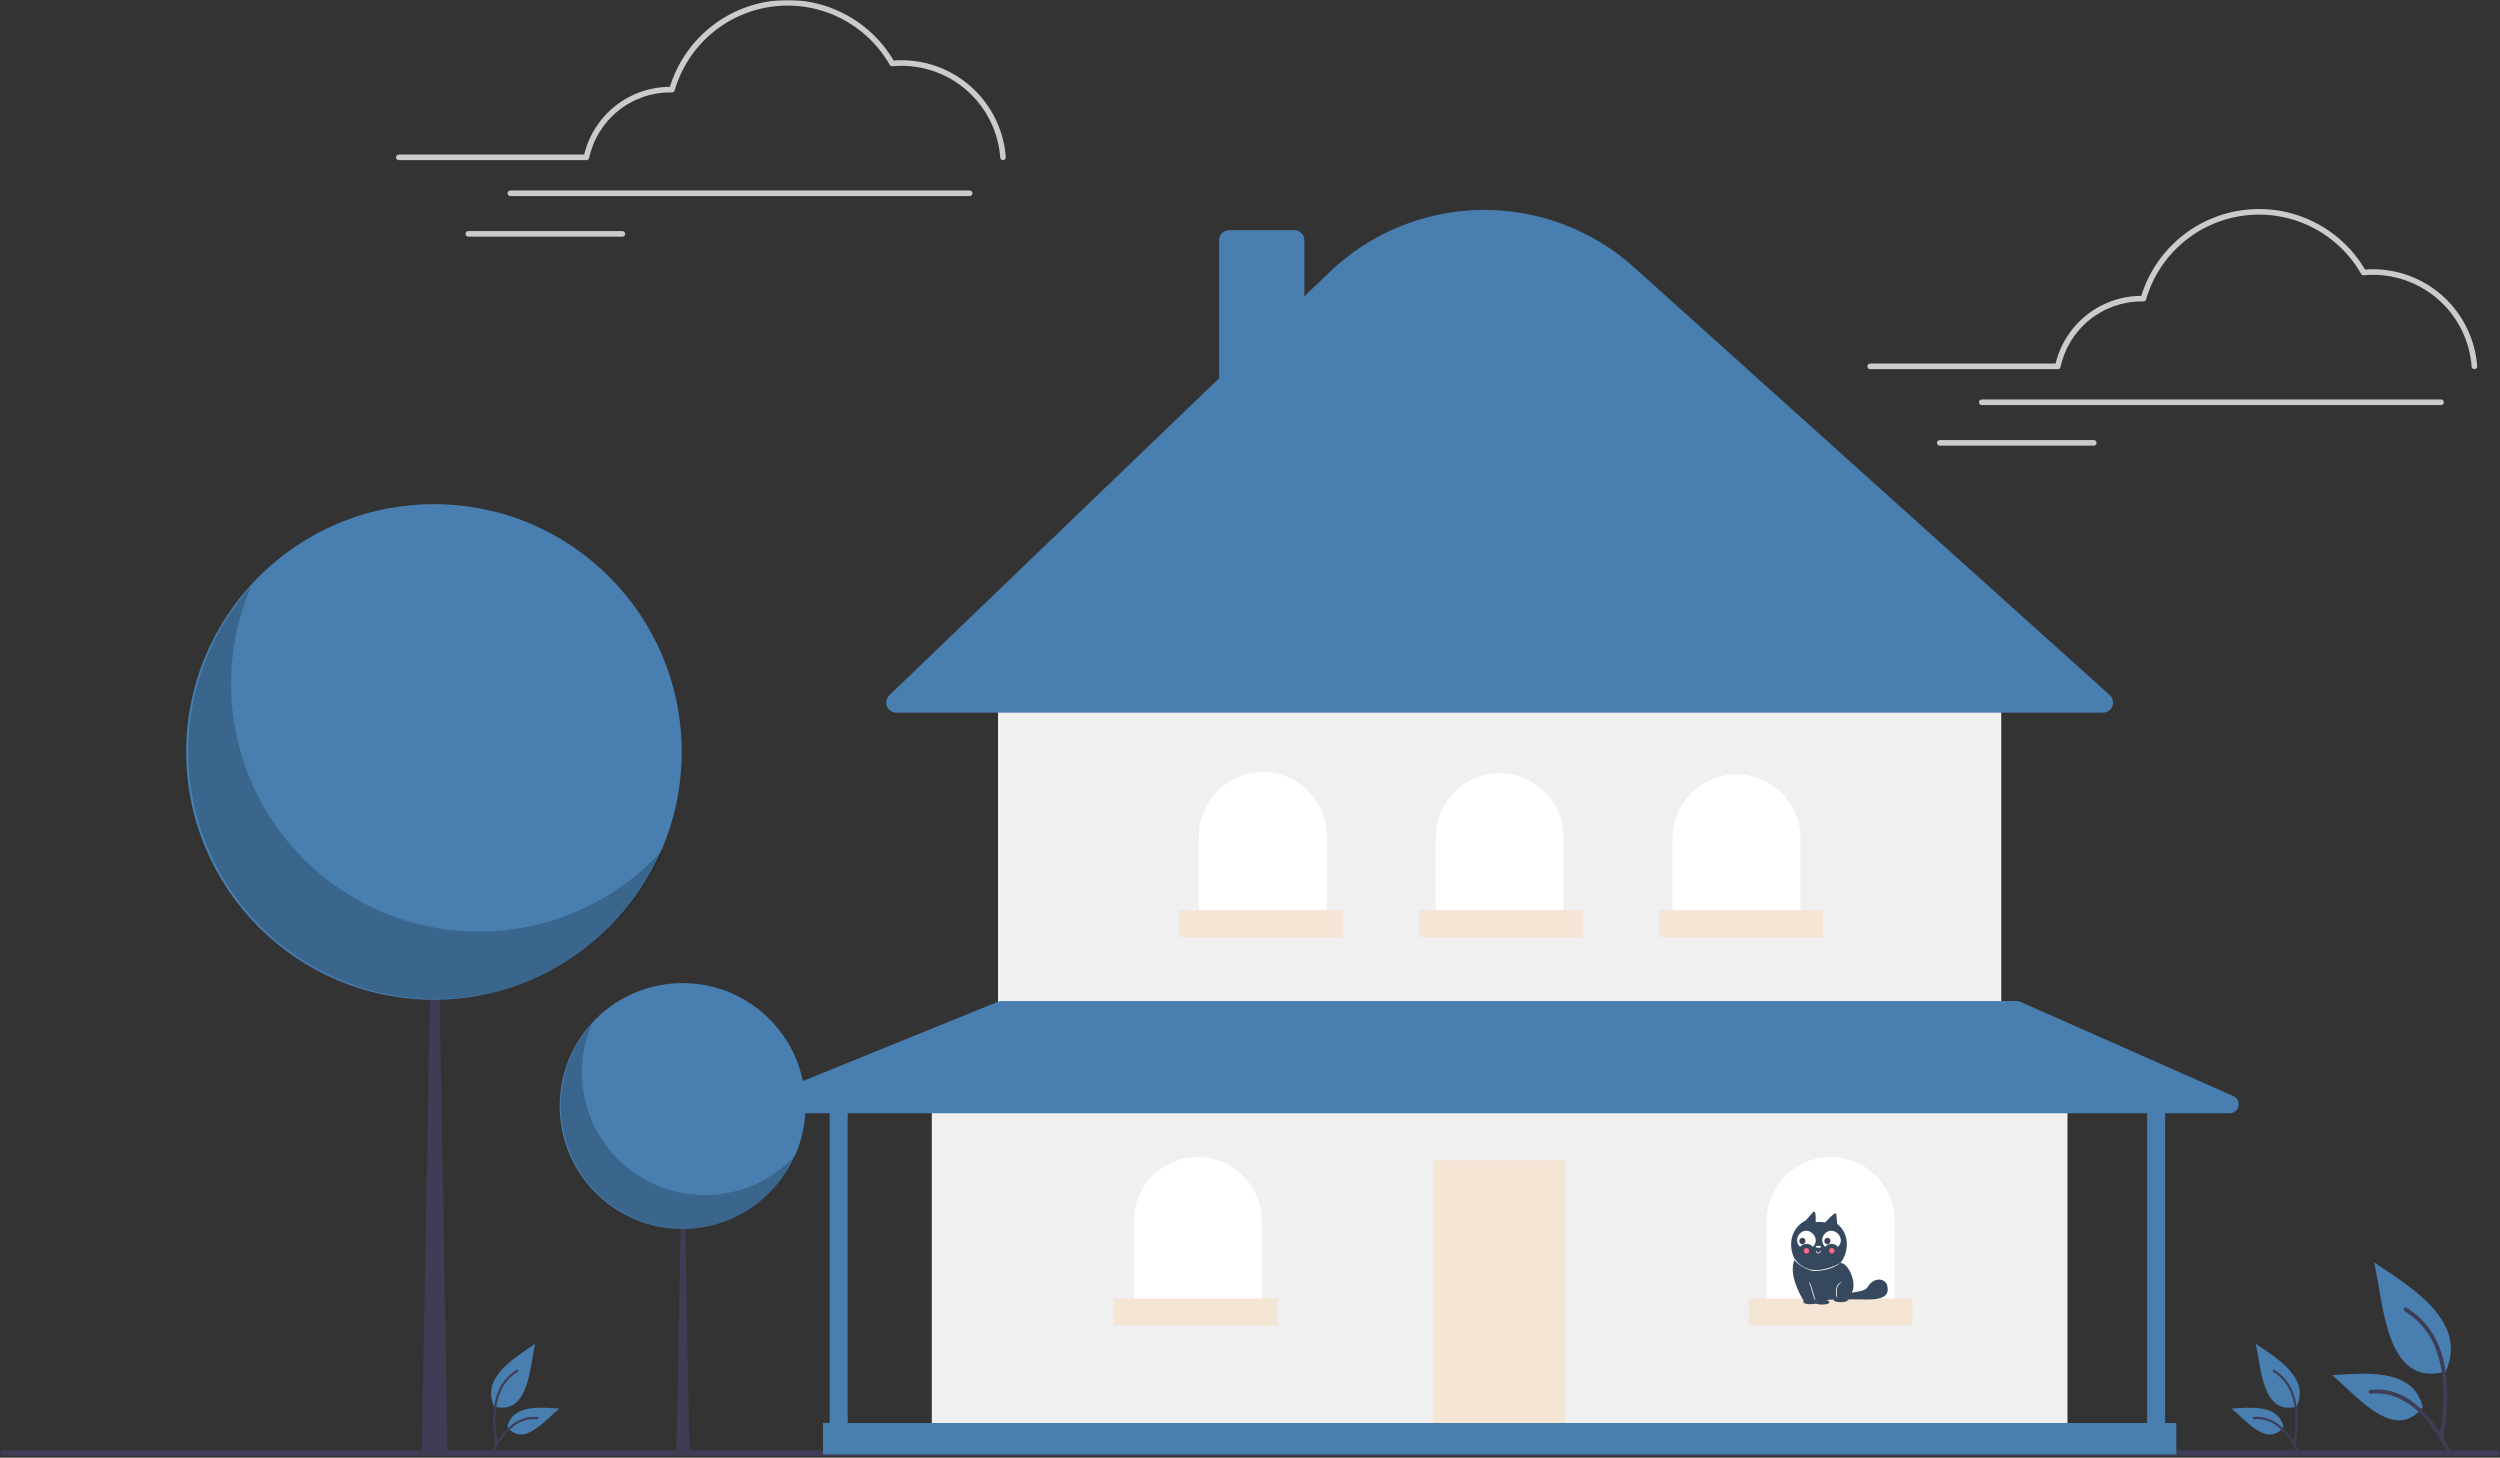 <svg width="909" height="530" viewBox="0 0 909 530" fill="none" xmlns="http://www.w3.org/2000/svg">
<rect x="0" y="0" width="909" height="530" fill="#333333" stroke="none"/>
<style>
    /* Clouds animation */
    @keyframes moveRight {
      0% { transform: translateX(0); }
      100% { transform: translateX(120px); }
    }
    
    @keyframes moveLeft {
      0% { transform: translateX(0); }
      100% { transform: translateX(-120px); }
    }
    
    #left_cloud {
      animation: moveRight 4s linear infinite alternate;
    }
    
    #right_cloud {
      animation: moveLeft 5s linear infinite alternate;
    }
    
    /* Leafs animation */
    @keyframes leafsMovement {
      0%, 100% { transform: translateY(0) rotate(0); }
      50% { transform: translateY(-2px) rotate(1deg); }
    }
    
    #leafs {
      transform-origin: center center;
      animation: leafsMovement 3s ease-in-out infinite alternate;
    }
    
    /* Trees animation */
    @keyframes swing {
      0% { transform: rotate(0); }
      50% { transform: rotate(1deg); }
      100% { transform: rotate(0); }
    }
    
    #left_tree {
      transform-origin: bottom center;
      animation: swing 3s ease-in-out infinite alternate;
    }
    
    @keyframes growShrink {
      0%, 100% { transform: scaleY(1); }
      50% { transform: scaleY(0.9); }
    }
    
    #right_tree {
      transform-origin: bottom center;
      animation: growShrink 4s ease-in-out infinite alternate;
    }
  </style>
<g id="Clip path group">
<mask id="mask0_1_72" style="mask-type:luminance" maskUnits="userSpaceOnUse" x="0" y="0" width="909" height="530">
<g id="clip0_1_2">
<path id="Vector" d="M909 0H0V530H909V0Z" fill="white"/>
</g>
</mask>
<g mask="url(#mask0_1_72)">
<g id="services-3 1">
<path id="Vector_2" d="M248.31 402.139H248.432L250.642 528.821H245.977L248.31 402.139Z" fill="#3F3D56"/>
<path id="Vector_2_2" d="M158.029 273.408H158.277L162.732 528.821H153.327L158.029 273.408Z" fill="#3F3D56"/>
<path id="Vector_3" d="M751.731 396.621H338.809V519.028H751.731V396.621Z" fill="#F0F0F0"/>
<path id="Vector_4" d="M569.343 421.918H521.196V519.028H569.343V421.918Z" fill="#F4E5D5"/>
<path id="Vector_5" d="M665.637 420.694C671.805 420.694 677.721 423.145 682.083 427.506C686.444 431.868 688.895 437.783 688.895 443.952V475.37H642.38V443.952C642.38 437.783 644.83 431.868 649.192 427.506C653.553 423.145 659.469 420.694 665.637 420.694Z" fill="white"/>
<path id="Vector_6" d="M435.511 420.694C441.679 420.694 447.595 423.145 451.956 427.506C456.318 431.868 458.768 437.783 458.768 443.952V475.37H412.254V443.952C412.254 440.897 412.855 437.873 414.024 435.051C415.193 432.23 416.906 429.666 419.065 427.506C421.225 425.346 423.789 423.633 426.611 422.465C429.432 421.296 432.457 420.694 435.511 420.694Z" fill="white"/>
<g id="second_floor">
<path id="Vector_7" d="M727.657 252.18H362.882V364.795H727.657V252.18Z" fill="#F0F0F0"/>
<path id="Vector_8" d="M459.176 280.742C462.231 280.742 465.255 281.343 468.077 282.512C470.898 283.681 473.462 285.394 475.622 287.553C477.782 289.713 479.495 292.277 480.663 295.099C481.832 297.92 482.434 300.945 482.434 303.999V335.417H435.919V303.999C435.919 297.831 438.369 291.915 442.731 287.553C447.093 283.192 453.008 280.742 459.176 280.742Z" fill="white"/>
<path id="Vector_9" d="M545.27 281.15C548.324 281.15 551.348 281.751 554.17 282.92C556.992 284.089 559.556 285.802 561.715 287.961C563.875 290.121 565.588 292.685 566.757 295.507C567.926 298.328 568.527 301.353 568.527 304.407V335.825H522.012V304.407C522.012 301.353 522.614 298.328 523.783 295.507C524.952 292.685 526.665 290.121 528.824 287.961C530.984 285.802 533.548 284.089 536.37 282.92C539.191 281.751 542.216 281.15 545.27 281.15Z" fill="white"/>
<path id="Vector_10" d="M631.363 281.558C634.417 281.558 637.442 282.159 640.263 283.328C643.085 284.497 645.649 286.21 647.809 288.37C649.968 290.529 651.681 293.093 652.85 295.915C654.019 298.736 654.621 301.761 654.621 304.815V336.233H608.106V304.815C608.106 301.761 608.707 298.736 609.876 295.915C611.045 293.093 612.758 290.529 614.918 288.37C617.077 286.21 619.641 284.497 622.463 283.328C625.285 282.159 628.309 281.558 631.363 281.558Z" fill="white"/>
<path id="Vector_11" d="M488.146 330.929H428.575V340.721H488.146V330.929Z" fill="#F4E5D5"/>
<path id="Vector_12" d="M575.464 330.929H515.892V340.721H575.464V330.929Z" fill="#F4E5D5"/>
<path id="Vector_13" d="M662.781 330.929H603.209V340.721H662.781V330.929Z" fill="#F4E5D5"/>
</g>
<path id="Vector_14" d="M695.423 472.105H635.851V481.898H695.423V472.105Z" fill="#F4E5D5"/>
<path id="Vector_15" d="M464.481 472.105H404.909V481.898H464.481V472.105Z" fill="#F4E5D5"/>
<path id="Vector_16" d="M908 529.321H1C0.735 529.321 0.48 529.215 0.293 529.028C0.105 528.84 0 528.586 0 528.321C0 528.056 0.105 527.801 0.293 527.614C0.48 527.426 0.735 527.321 1 527.321H908C908.265 527.321 908.52 527.426 908.707 527.614C908.895 527.801 909 528.056 909 528.321C909 528.586 908.895 528.84 908.707 529.028C908.52 529.215 908.265 529.321 908 529.321Z" fill="#3F3D56"/>
<path id="Vector_17" d="M667.988 444.979L667.706 441.465C667.34 440.086 663.896 444.413 663.485 444.507C662.398 444.278 661.28 444.227 660.176 444.358C660.324 438.052 659.354 440.911 656.536 443.757C647.459 448.358 650.788 462.896 661.124 462.97C670.548 463.518 675.237 450.708 667.988 444.979Z" fill="#36485E"/>
<path id="Vector_18" d="M669.264 459.241C673.023 459.181 677.752 472.372 668.844 472.441C664.235 472.476 656.075 473.375 656.075 473.375C656.075 473.375 649.732 463.855 652.561 457.933L669.264 459.241Z" fill="#36485E"/>
<path id="Vector_19" d="M660.996 466.212V473.046H664.191L666.726 466.087" fill="#36485E"/>
<path id="Vector_20" d="M664.191 473.171C664.126 473.099 660.736 473.325 660.871 473.046V466.212C661.436 465.296 660.983 473.01 661.121 472.922H664.104C664.251 472.836 666.456 465.835 666.769 465.97C666.784 465.976 666.798 465.984 666.81 465.995C666.823 466.006 666.832 466.02 666.839 466.034C666.846 466.049 666.85 466.065 666.851 466.082C666.852 466.098 666.849 466.114 666.844 466.13C666.725 466.215 664.43 473.214 664.191 473.171Z" fill="#36485E"/>
<path id="Vector_21" d="M671.896 472.627C671.986 473.751 666.574 473.751 666.664 472.627C666.574 471.504 671.987 471.504 671.896 472.627Z" fill="#36485E"/>
<path id="Vector_22" d="M667.972 471.88C667.66 471.956 666.604 466.771 669.815 466.038C666.69 467.703 668.3 471.553 667.972 471.88Z" fill="white"/>
<path id="Vector_23" d="M672.41 470.741C672.392 470.716 672.38 470.69 672.364 470.664L671.956 470.679L672.41 470.741Z" fill="#3F3D56"/>
<path id="Vector_24" d="M685.986 466.792C684.145 464.055 680.59 465.299 679.199 467.804C677.549 470.825 670.499 468.578 671.379 472.635C675.781 471.706 688.808 474.885 685.986 466.792Z" fill="#36485E"/>
<path id="Vector_25" d="M660.58 462.07C657.689 462.634 652.591 459.053 652.455 457.997C652.439 457.969 652.434 457.936 652.442 457.905C652.45 457.873 652.47 457.846 652.498 457.829C652.526 457.812 652.559 457.807 652.59 457.814C652.622 457.821 652.649 457.84 652.667 457.867C653.651 459.264 655.005 460.358 656.577 461.026C659.013 462.259 663.463 462.288 669.372 459.178C666.795 460.997 663.734 462.004 660.58 462.07Z" fill="white"/>
<path id="Vector_26" d="M661.12 455.747C660.468 455.95 659.901 454.375 660.498 454.875C660.498 455.04 660.563 455.199 660.68 455.315C660.797 455.432 660.955 455.498 661.12 455.498C661.653 455.551 661.627 454.969 661.868 454.751C662.283 455.084 661.572 455.81 661.12 455.747Z" fill="white"/>
<path id="Vector_27" d="M659.937 472.649C659.689 472.682 657.942 466.407 657.825 466.312C657.815 466.28 657.818 466.246 657.833 466.217C657.848 466.188 657.874 466.165 657.906 466.155C658.232 466.025 659.908 472.403 660.056 472.486C660.062 472.505 660.063 472.525 660.06 472.544C660.056 472.563 660.049 472.582 660.037 472.597C660.026 472.613 660.011 472.626 659.993 472.635C659.976 472.644 659.957 472.648 659.937 472.649Z" fill="white"/>
<path id="Vector_28" d="M665.169 473.5C665.259 474.623 659.847 474.623 659.937 473.499C659.847 472.376 665.26 472.376 665.169 473.5Z" fill="#36485E"/>
<path id="Vector_29" d="M660.934 473.375C661.024 474.498 655.611 474.498 655.701 473.375C655.612 472.252 661.024 472.252 660.934 473.375Z" fill="#36485E"/>
<path id="Vector_30" d="M662.179 453.318C662.211 453.812 660.154 453.812 660.186 453.318C660.154 452.824 662.211 452.824 662.179 453.318Z" fill="white"/>
<path id="Vector_31" d="M654.482 453.346C654.768 453.006 655.124 452.733 655.527 452.545C655.93 452.357 656.369 452.26 656.814 452.26C657.258 452.26 657.697 452.357 658.1 452.545C658.503 452.733 658.86 453.006 659.146 453.346C662.359 450.367 657.607 445.388 654.481 448.461C654.151 448.776 653.889 449.155 653.709 449.575C653.53 449.995 653.437 450.447 653.437 450.903C653.437 451.36 653.53 451.812 653.709 452.232C653.889 452.652 654.152 453.031 654.482 453.346Z" fill="white"/>
<path id="Vector_32" d="M663.6 453.346C663.886 453.006 664.243 452.733 664.646 452.545C665.049 452.357 665.488 452.26 665.932 452.26C666.377 452.26 666.816 452.357 667.219 452.545C667.622 452.733 667.979 453.006 668.265 453.346C671.478 450.367 666.726 445.388 663.6 448.461C663.27 448.776 663.008 449.155 662.828 449.575C662.649 449.995 662.556 450.447 662.556 450.903C662.556 451.36 662.649 451.812 662.828 452.232C663.008 452.651 663.27 453.031 663.6 453.346Z" fill="white"/>
<path id="Vector_33" d="M655.333 450.07C655.636 450.078 655.923 450.204 656.134 450.421C656.345 450.638 656.464 450.929 656.464 451.232C656.464 451.535 656.345 451.825 656.134 452.042C655.923 452.259 655.636 452.385 655.333 452.393C655.03 452.385 654.743 452.259 654.532 452.042C654.32 451.825 654.202 451.534 654.202 451.232C654.202 450.929 654.321 450.638 654.532 450.421C654.743 450.204 655.03 450.078 655.333 450.07Z" fill="#3F3D56"/>
<path id="Vector_34" d="M664.451 450.07C664.754 450.078 665.042 450.204 665.253 450.421C665.464 450.638 665.582 450.929 665.582 451.232C665.582 451.535 665.464 451.825 665.253 452.042C665.042 452.259 664.754 452.385 664.451 452.393C664.149 452.385 663.861 452.259 663.65 452.042C663.439 451.825 663.321 451.534 663.321 451.232C663.321 450.929 663.439 450.638 663.65 450.421C663.861 450.204 664.149 450.078 664.451 450.07Z" fill="#3F3D56"/>
<path id="Vector_35" d="M666.041 453.769C666.306 453.776 666.558 453.886 666.743 454.076C666.928 454.267 667.032 454.521 667.032 454.787C667.032 455.052 666.928 455.307 666.743 455.497C666.558 455.687 666.306 455.797 666.041 455.805C665.776 455.797 665.524 455.687 665.339 455.497C665.154 455.307 665.05 455.052 665.05 454.787C665.05 454.521 665.154 454.266 665.339 454.076C665.524 453.886 665.776 453.776 666.041 453.769Z" fill="#FF6584"/>
<path id="Vector_36" d="M656.841 453.769C657.107 453.776 657.359 453.886 657.544 454.076C657.729 454.267 657.832 454.521 657.832 454.787C657.832 455.052 657.729 455.307 657.544 455.497C657.358 455.687 657.107 455.797 656.841 455.805C656.576 455.797 656.324 455.687 656.139 455.497C655.954 455.307 655.851 455.052 655.851 454.787C655.851 454.521 655.954 454.266 656.139 454.076C656.324 453.886 656.576 453.776 656.841 453.769Z" fill="#FF6584"/>
<g id="left_cloud">
<path id="Vector_37" d="M364.69 58.228C364.432 58.228 364.184 58.13 363.996 57.954C363.808 57.778 363.693 57.538 363.675 57.281C363.009 48.234 358.952 39.772 352.314 33.589C345.677 27.405 336.949 23.956 327.878 23.931C326.792 23.931 325.652 23.987 324.488 24.096C324.294 24.114 324.098 24.076 323.924 23.986C323.751 23.896 323.607 23.758 323.51 23.588C319.343 16.294 313.12 10.389 305.618 6.61C298.116 2.83 289.668 1.344 281.326 2.336C272.985 3.328 265.121 6.755 258.715 12.188C252.309 17.622 247.645 24.822 245.305 32.889C245.243 33.105 245.111 33.295 244.93 33.428C244.748 33.561 244.528 33.63 244.303 33.624L244.032 33.615C243.892 33.611 243.751 33.606 243.609 33.606C236.728 33.627 230.062 36.001 224.716 40.332C219.37 44.664 215.666 50.693 214.218 57.42C214.169 57.648 214.044 57.853 213.863 58C213.681 58.148 213.455 58.228 213.221 58.228H144.997C144.863 58.228 144.73 58.202 144.606 58.151C144.482 58.1 144.369 58.025 144.275 57.931C144.18 57.836 144.104 57.724 144.053 57.6C144.002 57.476 143.975 57.343 143.975 57.209C143.975 57.075 144.002 56.943 144.053 56.819C144.104 56.695 144.18 56.583 144.275 56.488C144.369 56.394 144.482 56.319 144.606 56.268C144.73 56.217 144.863 56.191 144.997 56.191H212.406C214.103 49.195 218.095 42.968 223.744 38.505C229.393 34.042 236.374 31.601 243.574 31.569C246.137 23.279 251.052 15.911 257.723 10.361C264.394 4.811 272.532 1.318 281.151 0.306C289.769 -0.706 298.496 0.806 306.271 4.659C314.046 8.513 320.535 14.541 324.949 22.012C325.95 21.934 326.933 21.895 327.878 21.895C337.464 21.921 346.687 25.566 353.702 32.1C360.716 38.635 365.003 47.578 365.707 57.138C365.716 57.272 365.699 57.406 365.657 57.532C365.614 57.659 365.547 57.777 365.46 57.877C365.372 57.978 365.265 58.061 365.145 58.121C365.026 58.181 364.895 58.216 364.762 58.225C364.738 58.227 364.714 58.228 364.69 58.228Z" fill="#CBCBCB"/>
<path id="Vector_38" d="M352.573 71.285H185.563C185.293 71.285 185.033 71.178 184.842 70.987C184.652 70.796 184.544 70.537 184.544 70.267C184.544 69.997 184.652 69.737 184.842 69.547C185.033 69.356 185.293 69.248 185.563 69.248H352.573C352.843 69.248 353.102 69.356 353.293 69.547C353.484 69.737 353.592 69.997 353.592 70.267C353.592 70.537 353.484 70.796 353.293 70.987C353.102 71.178 352.843 71.285 352.573 71.285Z" fill="#CBCBCB"/>
<path id="Vector_39" d="M226.297 86.051H170.287C170.017 86.051 169.758 85.944 169.567 85.753C169.376 85.562 169.269 85.303 169.269 85.033C169.269 84.763 169.376 84.504 169.567 84.313C169.758 84.122 170.017 84.014 170.287 84.014H226.297C226.567 84.014 226.826 84.122 227.017 84.313C227.208 84.504 227.315 84.763 227.315 85.033C227.315 85.303 227.208 85.562 227.017 85.753C226.826 85.944 226.567 86.051 226.297 86.051Z" fill="#CBCBCB"/>
</g>
<g id="right_cloud">
<path id="Vector_40" d="M899.69 134.228C899.432 134.228 899.184 134.13 898.996 133.954C898.808 133.778 898.693 133.538 898.675 133.281C898.009 124.234 893.952 115.772 887.314 109.588C880.677 103.405 871.949 99.956 862.878 99.931C861.792 99.931 860.652 99.987 859.488 100.096C859.294 100.114 859.098 100.076 858.924 99.986C858.751 99.896 858.607 99.757 858.51 99.588C854.343 92.294 848.12 86.389 840.618 82.61C833.116 78.83 824.668 77.344 816.326 78.336C807.985 79.328 800.121 82.755 793.715 88.188C787.309 93.622 782.645 100.821 780.305 108.889C780.243 109.105 780.111 109.295 779.93 109.428C779.748 109.561 779.528 109.63 779.303 109.624L779.032 109.616C778.892 109.611 778.751 109.606 778.609 109.606C771.728 109.627 765.062 112.001 759.716 116.332C754.37 120.664 750.666 126.693 749.218 133.42C749.169 133.648 749.044 133.853 748.863 134C748.681 134.148 748.455 134.228 748.221 134.228H679.997C679.863 134.228 679.73 134.202 679.606 134.151C679.482 134.1 679.369 134.025 679.275 133.931C679.18 133.836 679.104 133.724 679.053 133.6C679.002 133.476 678.975 133.344 678.975 133.21C678.975 133.076 679.002 132.943 679.053 132.819C679.104 132.695 679.18 132.583 679.275 132.488C679.369 132.394 679.482 132.319 679.606 132.268C679.73 132.217 679.863 132.191 679.997 132.191H747.406C749.103 125.195 753.095 118.968 758.744 114.505C764.393 110.043 771.374 107.601 778.574 107.569C781.137 99.279 786.052 91.911 792.723 86.361C799.394 80.811 807.532 77.318 816.151 76.306C824.769 75.294 833.496 76.806 841.271 80.659C849.046 84.513 855.535 90.541 859.949 98.012C860.95 97.934 861.933 97.895 862.878 97.895C872.464 97.921 881.687 101.566 888.702 108.1C895.716 114.635 900.003 123.578 900.707 133.138C900.716 133.272 900.699 133.406 900.657 133.532C900.614 133.659 900.547 133.777 900.46 133.878C900.372 133.978 900.265 134.061 900.145 134.121C900.026 134.181 899.896 134.216 899.762 134.225C899.738 134.227 899.714 134.228 899.69 134.228Z" fill="#CBCBCB"/>
<path id="Vector_41" d="M887.573 147.285H720.563C720.292 147.285 720.033 147.178 719.842 146.987C719.651 146.796 719.544 146.537 719.544 146.267C719.544 145.997 719.651 145.738 719.842 145.547C720.033 145.356 720.292 145.248 720.563 145.248H887.573C887.843 145.248 888.102 145.356 888.293 145.547C888.484 145.738 888.592 145.997 888.592 146.267C888.592 146.537 888.484 146.796 888.293 146.987C888.102 147.178 887.843 147.285 887.573 147.285Z" fill="#CBCBCB"/>
<path id="Vector_42" d="M761.297 162.051H705.287C705.017 162.051 704.758 161.944 704.567 161.753C704.376 161.562 704.269 161.303 704.269 161.033C704.269 160.763 704.376 160.504 704.567 160.313C704.758 160.122 705.017 160.014 705.287 160.014H761.297C761.567 160.014 761.826 160.122 762.017 160.313C762.208 160.504 762.315 160.763 762.315 161.033C762.315 161.303 762.208 161.562 762.017 161.753C761.826 161.944 761.567 162.051 761.297 162.051Z" fill="#CBCBCB"/>
</g>
<g id="leafs">
<path id="Vector_43" d="M179.498 511.351C192.405 515.057 192.558 496.817 194.612 488.609C187.316 493.576 175.016 500.658 179.546 511.129" fill="#487EB0"/>
<path id="Vector_44" d="M184.387 518.719C190.294 526.647 198.518 516.031 203.382 512.14C196.894 511.795 186.531 510.458 184.515 518.61" fill="#487EB0"/>
<path id="Vector_45" d="M835.265 511.351C822.359 515.057 822.206 496.817 820.152 488.609C827.447 493.576 839.748 500.658 835.218 511.129" fill="#487EB0"/>
<path id="Vector_46" d="M830.376 518.719C824.47 526.647 816.245 516.031 811.382 512.14C817.869 511.795 828.232 510.458 830.249 518.61" fill="#487EB0"/>
<path id="Vector_47" d="M889.535 498.615C867.036 505.074 866.77 473.278 863.19 458.97C875.907 467.63 897.349 479.975 889.452 498.228" fill="#487EB0"/>
<path id="Vector_48" d="M881.013 511.458C870.717 525.279 856.379 506.773 847.901 499.99C859.21 499.389 877.275 497.058 880.79 511.269" fill="#487EB0"/>
</g>
<path id="Vector_49" d="M891.153 527.52C885.334 516.379 876.04 503.779 861.871 505.37C860.951 505.449 861.181 506.868 862.1 506.789C875.558 505.396 884.314 517.5 889.84 528.106C890.291 528.904 891.609 528.327 891.153 527.52Z" fill="#3F3D56"/>
<path id="Vector_50" d="M888.294 523.284C891.249 506.568 891.436 485.397 875.034 475.518C874.251 475.023 873.529 476.265 874.309 476.758C890.145 486.336 889.675 506.789 886.907 522.901C886.864 523.083 886.893 523.274 886.988 523.434C887.083 523.594 887.236 523.712 887.416 523.761C887.596 523.811 887.788 523.788 887.951 523.699C888.115 523.61 888.238 523.461 888.293 523.283L888.294 523.284Z" fill="#3F3D56"/>
<path id="Vector_51" d="M836.194 527.933C832.855 521.542 827.524 514.314 819.396 515.226C818.868 515.272 819 516.085 819.527 516.04C827.247 515.241 832.27 522.185 835.44 528.269C835.699 528.726 836.455 528.396 836.194 527.933Z" fill="#3F3D56"/>
<path id="Vector_52" d="M834.553 525.503C836.249 515.914 836.356 503.769 826.947 498.101C826.497 497.817 826.083 498.53 826.531 498.813C835.615 504.307 835.345 516.04 833.758 525.283C833.733 525.387 833.75 525.497 833.804 525.589C833.859 525.681 833.947 525.748 834.05 525.776C834.153 525.805 834.263 525.792 834.357 525.741C834.451 525.69 834.521 525.605 834.553 525.503Z" fill="#3F3D56"/>
<path id="Vector_53" d="M178.57 527.933C181.909 521.542 187.24 514.314 195.368 515.226C195.896 515.272 195.764 516.085 195.237 516.04C187.517 515.241 182.494 522.185 179.323 528.269C179.065 528.726 178.308 528.396 178.57 527.933Z" fill="#3F3D56"/>
<path id="Vector_54" d="M180.21 525.503C178.515 515.914 178.408 503.769 187.817 498.101C188.267 497.817 188.681 498.53 188.233 498.813C179.149 504.307 179.418 516.04 181.006 525.283C181.031 525.387 181.014 525.497 180.96 525.589C180.905 525.681 180.817 525.748 180.714 525.776C180.611 525.805 180.501 525.792 180.407 525.741C180.313 525.69 180.242 525.605 180.21 525.503Z" fill="#3F3D56"/>
<path id="upeer_roof" d="M764.639 259.116H325.901C325.168 259.116 324.453 258.897 323.846 258.487C323.239 258.077 322.768 257.495 322.494 256.816C322.221 256.136 322.157 255.39 322.31 254.674C322.464 253.958 322.828 253.304 323.356 252.797L443.263 137.541V87.338C443.265 86.364 443.652 85.431 444.34 84.742C445.029 84.054 445.962 83.666 446.936 83.665H470.601C471.575 83.666 472.508 84.054 473.197 84.742C473.885 85.43 474.272 86.364 474.273 87.338V107.734L483.33 99.028C498.151 84.782 517.814 76.674 538.368 76.332C558.923 75.99 578.845 83.441 594.131 97.186L767.094 252.713C767.646 253.21 768.035 253.862 768.209 254.585C768.383 255.307 768.333 256.065 768.067 256.759C767.801 257.452 767.331 258.049 766.719 258.47C766.107 258.891 765.382 259.116 764.639 259.116Z" fill="#487EB0"/>
<g id="left_tree">
<path id="Vector_55" d="M157.782 363.496C207.536 363.496 247.869 323.162 247.869 273.408C247.869 223.654 207.536 183.321 157.782 183.321C108.028 183.321 67.694 223.654 67.694 273.408C67.694 323.162 108.028 363.496 157.782 363.496Z" fill="#487EB0"/>
<path id="Vector_56" opacity="0.2" d="M91.264 213.237C82.861 232.893 81.721 254.897 88.048 275.317C94.375 295.736 107.756 313.241 125.801 324.703C143.846 336.164 165.379 340.836 186.551 337.883C207.724 334.93 227.156 324.545 241.376 308.583C236.243 320.592 228.56 331.342 218.86 340.087C209.16 348.832 197.674 355.364 185.199 359.23C172.724 363.096 159.558 364.203 146.612 362.475C133.667 360.747 121.251 356.225 110.227 349.223C99.203 342.221 89.832 332.905 82.765 321.922C75.698 310.938 71.104 298.55 69.3 285.615C67.496 272.68 68.526 259.507 72.319 247.009C76.112 234.512 82.576 222.988 91.264 213.237Z" fill="black"/>
</g>
<g id="right_tree">
<path id="Vector_57" d="M248.187 446.822C272.864 446.822 292.869 426.817 292.869 402.14C292.869 377.462 272.864 357.457 248.187 357.457C223.51 357.457 203.505 377.462 203.505 402.14C203.505 426.817 223.51 446.822 248.187 446.822Z" fill="#487EB0"/>
<path id="Vector_58" opacity="0.2" d="M215.195 372.295C211.027 382.045 210.462 392.958 213.6 403.086C216.738 413.214 223.375 421.896 232.325 427.581C241.275 433.266 251.955 435.583 262.456 434.118C272.957 432.653 282.596 427.502 289.649 419.586C287.103 425.542 283.292 430.874 278.481 435.211C273.67 439.549 267.973 442.789 261.786 444.706C255.598 446.623 249.068 447.172 242.647 446.315C236.226 445.458 230.068 443.216 224.6 439.743C219.132 436.27 214.485 431.649 210.98 426.202C207.475 420.754 205.196 414.61 204.301 408.194C203.407 401.778 203.917 395.245 205.798 389.046C207.68 382.847 210.886 377.132 215.195 372.295Z" fill="black"/>
</g>
<path id="Vector_59" d="M812.057 398.532L734.597 364.258C734.181 364.074 733.731 363.979 733.277 363.979H364.118C363.696 363.979 363.279 364.06 362.888 364.219L278.574 398.493C277.873 398.778 277.292 399.298 276.932 399.964C276.572 400.63 276.454 401.4 276.6 402.143C276.745 402.886 277.144 403.556 277.728 404.037C278.313 404.518 279.046 404.781 279.803 404.781H301.679V517.396H299.231V528.821H791.309V517.396H787.229V404.781H810.736C811.485 404.781 812.21 404.524 812.792 404.053C813.373 403.581 813.775 402.924 813.93 402.192C814.084 401.46 813.983 400.696 813.642 400.03C813.301 399.364 812.741 398.835 812.057 398.532ZM780.7 517.396H308.207V404.781H780.7V517.396Z" fill="#487EB0"/>
</g>
</g>
</g>
</svg>
